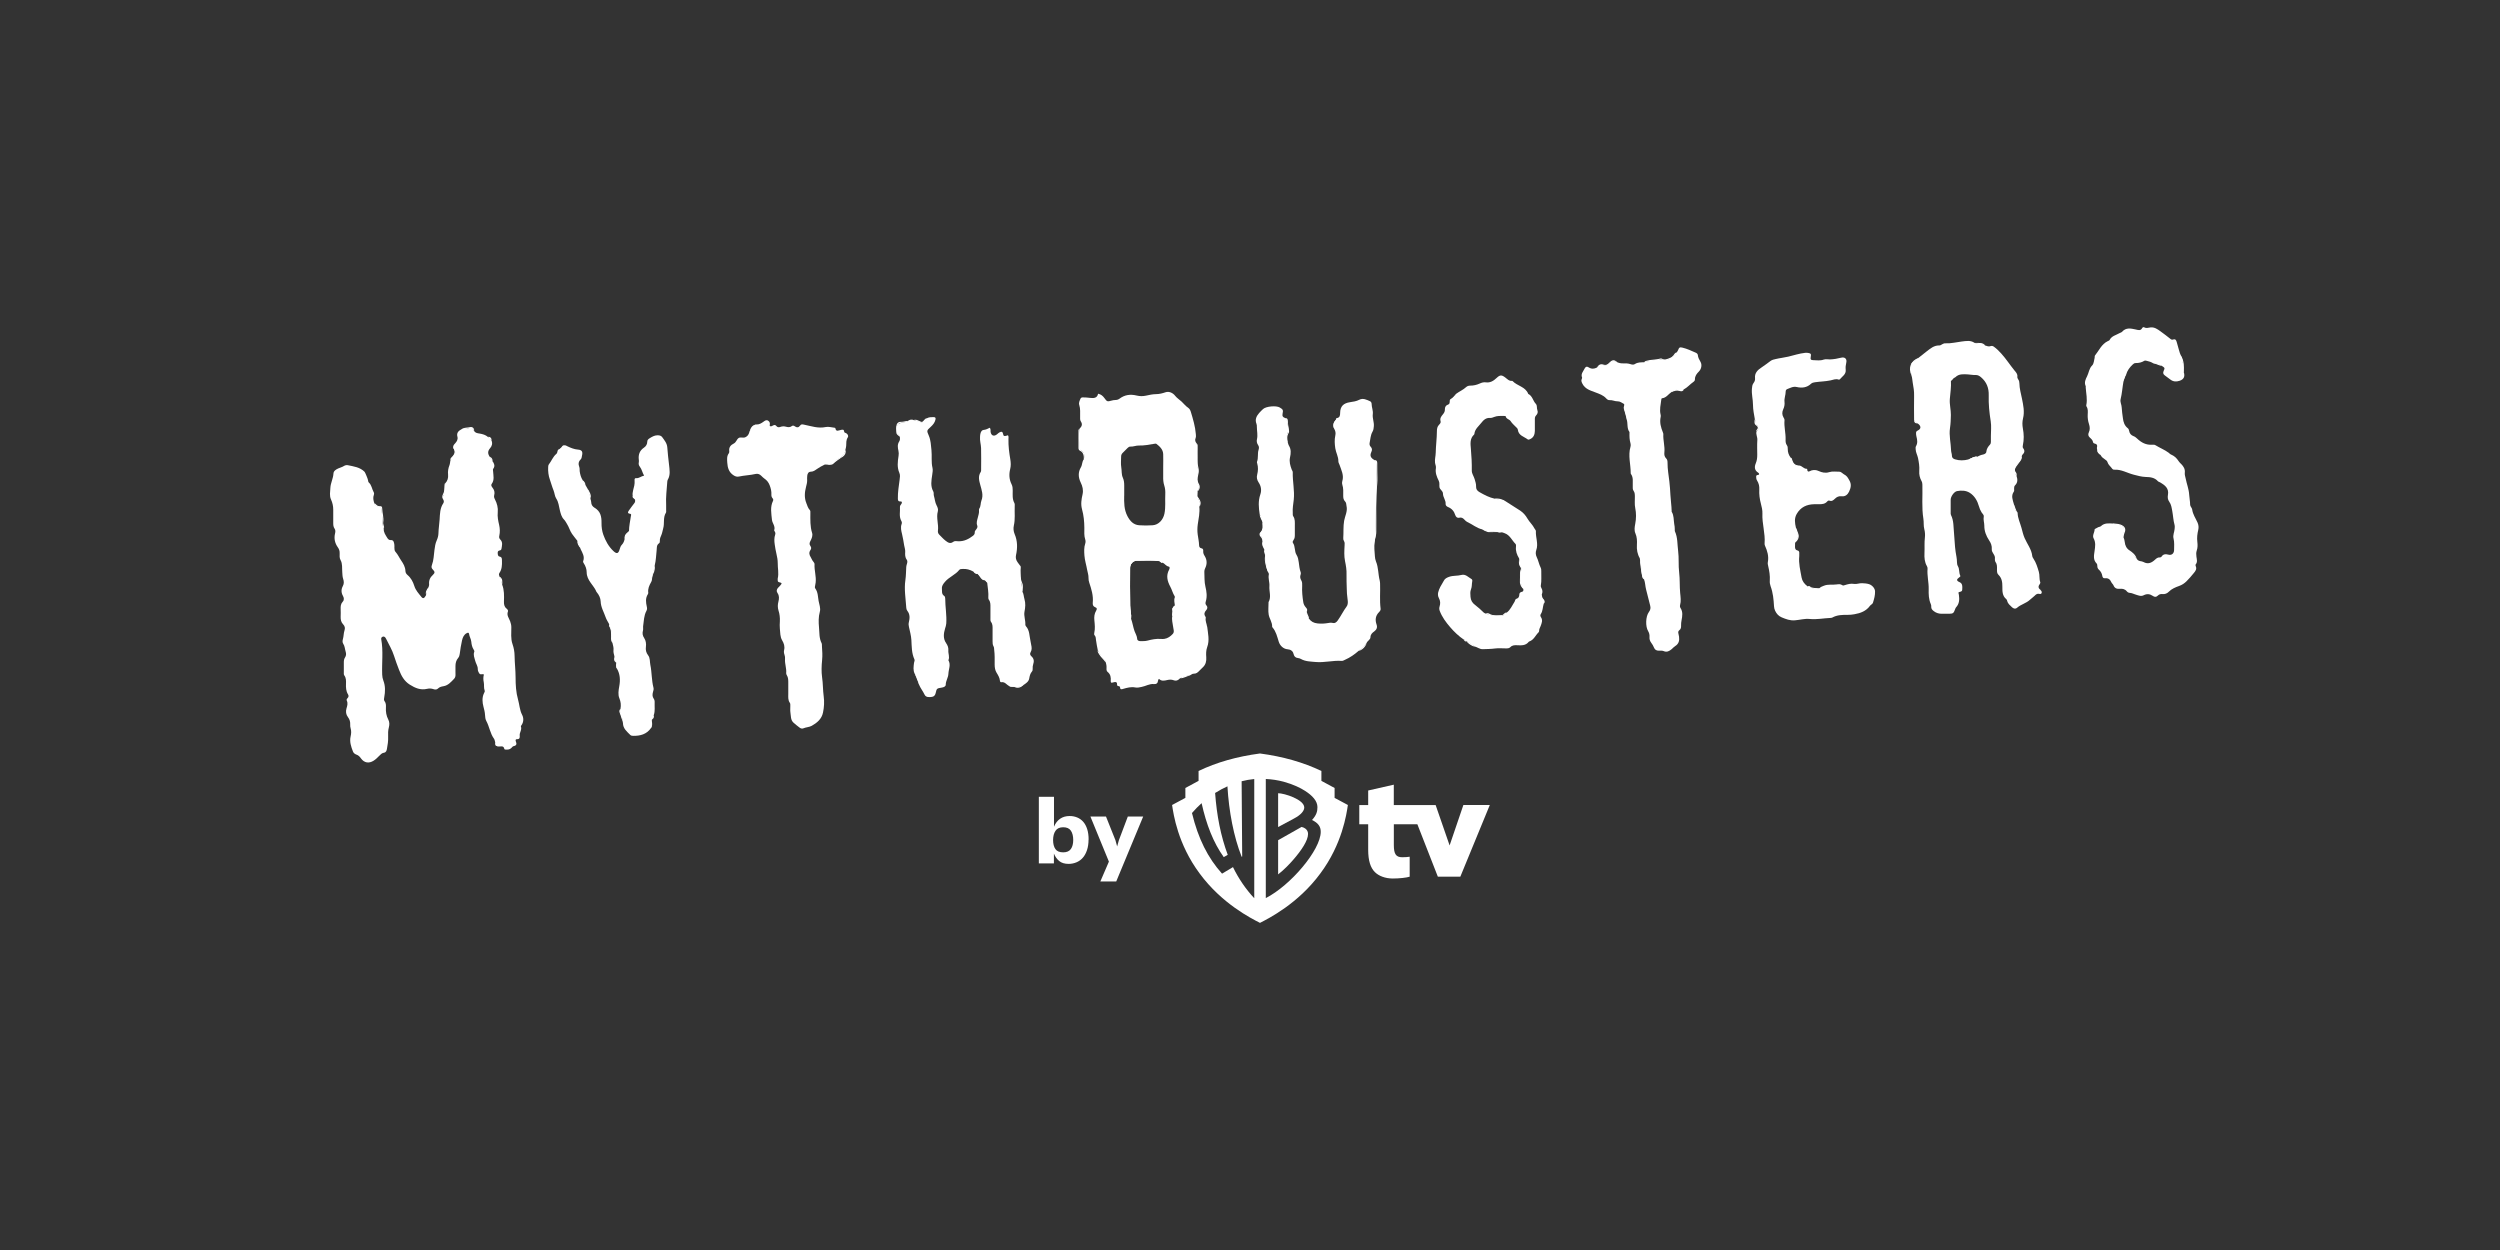 <?xml version="1.0" encoding="utf-8"?>
<svg xmlns="http://www.w3.org/2000/svg" id="_007_-_White_-_Example_-_Delete_before_saving" viewBox="0 0 576 288">
  <rect x="0" y="0" width="576" height="288" fill="#333333" stroke="none"/>
  <defs>
    <style>
      .cls-1 {
        fill: #fff;
      }
    </style>
  </defs>
  <g>
    <path class="cls-1" d="M250.8,193.45c0,.9-.12,1.7-.35,2.4-.23.7-.55,1.29-.95,1.75-.4.47-.89.83-1.46,1.07-.57.24-1.18.37-1.83.37-.91,0-1.64-.22-2.17-.66-.53-.44-.94-1.01-1.22-1.72v2.26h-3.47v-15.34h3.49v6.9c.33-.81.8-1.42,1.41-1.84.6-.42,1.34-.63,2.2-.63.62,0,1.19.11,1.73.33.53.22,1,.55,1.39.99.39.44.7,1.01.92,1.7.22.69.33,1.49.33,2.42ZM244.96,196.38c.82,0,1.41-.26,1.77-.77.36-.51.54-1.21.54-2.08s-.18-1.61-.54-2.14c-.36-.53-.95-.79-1.77-.79s-1.4.27-1.76.8c-.37.53-.56,1.24-.57,2.13,0,.89.18,1.58.53,2.09.35.51.95.76,1.8.76Z"/>
    <path class="cls-1" d="M263.39,188.13l-6.21,14.96h-3.66l1.97-4.57-4.26-10.39h3.59l2.18,5.46.39,1.43.4-1.43,2.06-5.46h3.55Z"/>
  </g>
  <path class="cls-1" d="M337.16,185.48l-3.17,9.31-3.22-9.31h-9.64v-4.69l-5.9,1.34v3.35h-2.05v4.43h2.05v5.86c0,2.52.53,4.16,1.54,5.16.87.87,2.35,1.48,4.13,1.48,1.54,0,3.18-.19,3.89-.42v-4.6c-.34.07-1.11.12-1.74.12-1.44,0-1.91-.8-1.91-2.78v-4.82h5.42l4.72,12.08h5.18l6.79-16.51h-6.07Z"/>
  <g>
    <path class="cls-1" d="M299.89,190.52c-.19.13-5.41,3.06-5.41,3.06v7.88c1.44-1.11,2.77-2.54,3.58-3.48,1.83-2.11,3.31-4.35,3.31-5.8,0-.12.08-1.27-1.48-1.66Z"/>
    <path class="cls-1" d="M307.49,183.83v-2.28l-3.04-1.64v-2.28c-4.2-2-8.83-3.32-14.15-4.03-5.32.71-9.95,2.02-14.15,4.03v2.28l-3.04,1.64v2.28l-3.06,1.64c.31,2.11,1.3,9,6.34,15.77,5.13,6.97,11.87,10.35,13.91,11.39,2.03-1.04,8.78-4.42,13.91-11.39,5.04-6.77,6.03-13.66,6.34-15.77l-3.06-1.64ZM288.96,206.93c-1.91-2.03-3.64-4.57-4.88-7.15l-2.52,1.51c-3.27-3.63-5.51-8.09-6.93-13.97.73-.85,1.47-1.6,2.22-2.27,1.09,4.9,2.67,9.03,5.1,12.43l.92-.53c-1.62-4.38-2.52-8.99-2.91-14.25.98-.62,1.94-1.12,2.84-1.53.34,5.81,1.44,11.6,3.28,16.24l.12-.07-.13-17.34c.98-.25,1.94-.42,2.91-.51v27.45ZM291.64,206.93v-27.45c1.42.06,2.8.28,4.12.63,2.3.64,3.87,1.43,4.9,2.09,1.7,1.08,2.88,2.35,2.88,3.76,0,1-.22,1.83-1.25,2.97,1.36.65,2.03,1.48,2.01,2.75-.03,4.14-6.89,12.28-12.67,15.25Z"/>
    <path class="cls-1" d="M300.5,186.05c0-1.84-4.6-3.29-6.02-3.29v7.79l3.62-1.94c1.82-.95,2.4-1.9,2.4-2.56Z"/>
  </g>
  <g>
    <path class="cls-1" d="M113.49,106.26c.37.55.63,1.11.15,1.75-.12.16-.04.39-.03.59.05.98.35,1.99-.33,2.9-.2.26-.03.58.17.83.43.53.6,1.11.41,1.78-.1.35.02.65.18.96.48.93.75,1.92.64,2.99-.1.98.1,1.93.32,2.88.19.83.22,1.66.04,2.48-.08.37-.05.61.23.89.64.64.38,1.42.26,2.17-.03.17-.18.3-.35.33-.35.05-.53.22-.51.6.02.35.03.74.42.82.62.13.54.55.56.99.03.98,0,1.95-.59,2.8-.2.29-.06.58.04.86.47.52.47,1.19.6,1.82.49,1.25.45,2.57.41,3.87-.02.63.05,1.2.58,1.63.21.17.44.44.34.69-.35.88.25,1.54.51,2.26.16.45.27.88.27,1.36.01,1.3-.17,2.63.27,3.89.31.89.47,1.77.48,2.72.02,1.66.23,3.31.23,4.98,0,1.7.1,3.44.56,5.06.34,1.17.36,2.42.95,3.55.37.71.38,1.63-.16,2.39-.06.08-.16.2-.13.26.3.76-.35,1.4-.27,2.13.05.5-.03.84-.66.82-.32-.01-.33.26-.23.52.23.55.2.95-.52,1.08-.2.04-.37.28-.53.44-.38.37-.84.38-1.32.35-.09,0-.26-.05-.27-.1-.17-1-.97-.49-1.5-.63-.52-.13-.5-.61-.63-.99-.08-.25-.1-.55-.25-.76-.91-1.24-1.07-2.8-1.79-4.12-.21-.39-.27-.9-.29-1.37-.03-.67-.2-1.29-.37-1.94-.25-.97-.35-2.05.12-3.05.1-.21.26-.42.16-.66-.24-.62-.07-1.28-.2-1.89-.13-.6-.14-1.18.03-1.78-.34-.23-.78.15-1.04-.23-.22-.31-.38-.68-.37-1.03.02-.71-.44-1.25-.59-1.9-.17-.71-.51-1.35-.21-2.1.05-.12-.05-.33-.14-.47-.36-.55-.5-1.2-.55-1.81-.06-.66-.44-1.19-.52-1.83-.05-.36-.32-.28-.54-.16-.66.34-.91.99-1.07,1.63-.25,1.04-.39,2.1-.54,3.16-.05.34-.13.65-.36.92-.46.54-.62,1.18-.62,1.87,0,.4.02.81,0,1.21-.03.59.16,1.22-.32,1.73-.7.73-1.37,1.52-2.43,1.7-.48.08-.91.18-1.27.53-.29.28-.66.29-1.04.15-.49-.17-1-.19-1.49-.07-1.49.35-2.73-.19-3.96-.96-1.31-.82-1.97-2.06-2.49-3.42-.41-1.07-.81-2.13-1.15-3.22-.43-1.39-1.2-2.62-1.82-3.91-.04-.09-.09-.18-.15-.26-.15-.19-.34-.34-.6-.26-.3.09-.44.32-.38.62.5,2.7.11,5.43.22,8.14.02.48.1.93.27,1.37.49,1.27.44,2.56.2,3.86-.06.31-.13.6.07.87.33.44.35.93.32,1.44-.06.99.08,1.93.55,2.82.3.56.28,1.2.13,1.77-.2.73-.2,1.46-.17,2.2.04.95-.11,1.87-.28,2.79-.08.41-.2.8-.7.87-.47.07-.76.4-1.07.71-.4.41-.8.81-1.29,1.12-1.08.69-2.15.52-2.9-.5-.28-.39-.57-.73-1.05-.89-.36-.12-.68-.37-.81-.71-.44-1.13-.83-2.28-.54-3.51.15-.64.18-1.25-.01-1.88-.08-.25-.1-.53-.09-.79.03-.66-.1-1.21-.53-1.77-.43-.56-.55-1.26-.32-2.01.17-.56.36-1.16.07-1.76-.13-.26.04-.45.2-.62.23-.26.26-.53.08-.83-.47-.75-.5-1.58-.47-2.43.02-.67.05-1.34-.38-1.93-.17-.23-.12-.52-.12-.78,0-.74,0-1.48,0-2.22,0-.41.04-.8.28-1.15.28-.42.29-.88.14-1.35-.19-.6-.18-1.25-.56-1.81-.21-.31-.17-.74-.07-1.08.19-.65.15-1.33.36-1.97.18-.52.11-.99-.29-1.4-.48-.49-.61-1.09-.59-1.76.03-.6.02-1.21,0-1.81-.02-.62.02-1.18.49-1.68.35-.38.29-.87.04-1.32-.43-.76-.43-1.54-.01-2.3.3-.56.23-1.1.05-1.65-.17-.51-.16-1.03-.2-1.55-.08-.91.09-1.89-.39-2.75-.28-.49-.22-1.04-.21-1.58.02-.52-.12-.95-.44-1.39-.66-.93-.9-2-.63-3.13.1-.42.14-.8-.11-1.16-.29-.42-.3-.87-.3-1.35,0-1.01,0-2.02,0-3.02,0-.82-.17-1.58-.51-2.33-.4-.86-.19-1.78-.15-2.68.05-1.13.65-2.15.71-3.3.03-.61.6-.96,1.13-1.19.42-.19.88-.29,1.28-.55.23-.15.6-.25.87-.19,1.38.29,2.83.45,3.9,1.54.11.11.73,1.57.78,1.9.03.2.05.43.19.56.67.59.7,1.5,1.12,2.22.11.19.12.38.05.58-.26.67-.13,1.32.1,1.97.23.48.54.84,1.13.81.39-.02.55.2.54.56,0,.96.34,1.9.21,2.88-.08.58.15,1.1.29,1.64-.06.83.43,1.46.82,2.11.15.25.4.51.73.49.75-.06.78.49.88.97.05.26.02.54.02.8,0,.34.03.7.26.95.55.6.86,1.35,1.32,2.01.47.68.93,1.47.96,2.36.01.42.19.7.48.95.8.67,1.27,1.57,1.57,2.53.31,1.01,1,1.73,1.62,2.51.39.48.67.37,1.07-.36.07-.65.3-1.25.58-1.83.05-.23.16-.46.14-.68-.09-.91.21-1.6.89-2.21.48-.43.45-.73-.02-1.19-.36-.35-.38-.67-.22-1.08.42-1.11.42-2.28.58-3.43.11-.75.19-1.51.52-2.22.23-.51.39-1.09.4-1.64.02-1.07.21-2.13.27-3.19.08-1.31.08-2.6.85-3.74.16-.24.15-.51.03-.77-.18-.27-.19-.63-.08-.85.47-.95.28-1.98.49-2.96.54-.57.74-1.24.66-2.02-.08-.74.04-1.46.32-2.16.13-.33.14-.72.21-1.08.17-.2.21-.47.39-.68.9-1.05.9-1.18.24-2.35-.02-.41.23-.68.49-.95.38-.41.66-.93.51-1.47-.27-.98.29-1.41,1-1.8.59-.24,1.23-.03,1.84-.27.47-.18.73.33.99.67.27.53.82.56,1.3.64.7.12,1.36.31,1.9.78.37.18.64.45.82.82.28.65.11,1.28-.31,1.75-.63.71-.57,1.34-.07,2.04.21.33.48.64.59,1.02Z"/>
    <path class="cls-1" d="M278.11,144.37c-.08-.67-.46-1.31-.3-2.03.02-.08-.04-.2-.09-.28-.36-.54-.25-.99.17-1.45.34-.36.4-.77.04-1.17-.23-.25-.22-.53-.12-.85.35-1.13.19-2.31-.07-3.38-.29-1.18-.2-2.33-.26-3.49-.01-.27.06-.52.18-.77.48-.97.47-1.93-.11-2.86-.2-.32-.35-.64-.33-1.04.02-.34.03-.66-.46-.74-.33-.05-.49-.35-.49-.68-.02-.84-.21-1.66-.32-2.48-.1-.79-.09-1.5.01-2.29.19-1.37.53-2.75.35-4.17.51-.93-.26-1.59-.49-2.37,0,0,0-.02,0-.03.04-.4-.11-.82.1-1.21h0c.04-.09.09-.16.15-.24.02-.03.04-.06.06-.08.06-.09.1-.19.1-.31,0-.23.07-.5-.05-.69-.53-.84-.42-1.7-.19-2.59.1-.39.12-.82.02-1.19-.3-1.09-.12-2.19-.18-3.29-.05-.83.12-1.67-.09-2.49-.33-.38-.49-.76-.27-1.28.11-.26.08-.6.05-.9-.14-1.77-.65-3.46-1.16-5.15-.11-.36-.29-.7-.6-.91-.59-.39-1.02-.97-1.53-1.44-.48-.45-1.07-.8-1.47-1.32-.53-.69-1.43-1.1-2.23-.82-.71.25-1.43.42-2.16.43-.81.01-1.57.18-2.35.35-.68.15-1.41.15-2.1-.02-1.45-.36-2.78-.2-3.99.72-.28.21-.6.3-.94.3-.31,0-.6.06-.89.14-.98.27-1.04.26-1.66-.6-.35-.48-.76-.84-1.44-.99-.21,1.08-1.06,1.05-1.88.96-.53-.06-1.06-.12-1.6-.11-.25,0-.47.04-.58.3-.19.46-.45.94-.28,1.45.29.89.18,1.8.2,2.7,0,.37-.05.77.16,1.08.45.68.22,1.19-.3,1.68-.26,1.44-.05,2.9-.11,4.34-.01.3.18.51.41.64.84.49.92,1.21.7,2.05-.45.54-.33,1.27-.68,1.86-.68,1.15-.62,2.33-.04,3.53.41.84.64,1.73.42,2.7-.26,1.14-.45,2.27-.12,3.47.38,1.38.52,2.82.53,4.26,0,.9-.09,1.81.21,2.7.09.27.09.62,0,.89-.31.92-.26,1.87-.19,2.8.08,1.11.44,2.19.63,3.3.11.6.33,1.2.31,1.84-.01.38.05.74.17,1.09.5,1.5.97,3,.81,4.62-.05.47.07.87.57,1.05.43.16.43.43.21.79-.42.68-.49,1.49-.41,2.22.1.98.2,1.93-.02,2.89-.05.21-.06.41.08.57.3.33.27.73.32,1.13.09.76.26,1.51.4,2.26.24.51.51,1.01.84,1.46.33.45.87.75,1.01,1.35.13.45.2.91.17,1.39-.02.31,0,.65.25.84.69.55.79,1.28.72,2.08-.01.16,0,.33.19.42.09-.02.19-.04.29-.06.26-.05.52-.19.78-.06.28.13.16.41.2.62.04.21.18.26.35.28.18.02.33.09.34.3.04.55.37.43.71.33.91-.26,1.83-.52,2.77-.33.55.11,1-.03,1.52-.13.94-.18,1.79-.76,2.79-.65.55.06.9-.19.96-.77.01-.13.03-.27.23-.42.54.56,1.2.43,1.91.26.44-.11.98-.13,1.39.03.71.27,1.15,0,1.58-.47.72-.28,1.44-.57,2.22-.62.31-.13.55-.42.91-.4.57.02.93-.31,1.28-.68.25-.27.51-.53.79-.78.68-.62.86-1.45.8-2.29-.06-.81-.06-1.64.21-2.36.6-1.61.17-3.19,0-4.77ZM259.02,114.2c.02-.77,0-1.55,0-2.32,0-.64-.05-1.23-.33-1.85-.33-.72-.21-1.57-.35-2.36-.14-.81-.03-1.67-.03-2.51,0-.32.13-.59.35-.81.38-.38.76-.76,1.14-1.14.17-.17.38-.32.62-.31.68.04,1.33-.27,1.99-.25,1.19.03,2.33-.19,3.48-.39.2-.04.42-.09.58.03.78.61,1.49,1.28,1.53,2.35.04,1.01,0,2.02,0,3.02,0,.71.02,1.41,0,2.12-.02.71.03,1.41.25,2.09.21.65.26,1.31.23,1.99-.08,1.5.12,3-.2,4.51-.29,1.38-1.33,2.56-2.71,2.65-1.04.07-2.09.08-3.12,0-1.33-.11-2.11-.99-2.7-2.12-.78-1.5-.77-3.09-.74-4.7ZM270.15,140.5c.12.51-.1.97-.05,1.45-.19.84.1,1.65.19,2.47.06.57.35,1.16-.08,1.63-.52.57-1.15,1.03-1.95,1.15-.26.04-.54.03-.81.01-1.05-.08-2.07.12-3.08.39-.54.14-1.06.11-1.6.12-.37,0-.74-.14-.76-.51-.03-.67-.4-1.2-.61-1.79-.34-.95-.46-1.95-.81-2.89.12-1.01-.19-1.99-.2-2.99-.06-2.92-.02-5.84-.02-8.76,0-.81.66-1.59,1.47-1.59,1.78,0,3.55-.14,5.33.08.19.2.39.39.7.36.5.25.79.8,1.41.92.3.06.22.45.09.69-.76,1.38-.42,2.67.28,3.96.38.7.55,1.49.99,2.17.05.07.06.21.03.29-.25.62-.04,1.23.02,1.84-.3.26-.64.58-.54.99Z"/>
    <path class="cls-1" d="M213.58,96.36c.46-.26.96-.26,1.47-.26.44,0,.59.12.48.6-.17.7-.59,1.19-1.09,1.65-.94.85-.95.86-.44,2.03.46,1.07.49,2.22.61,3.34.14,1.36-.09,2.74.24,4.1.12.5,0,1.06-.07,1.6-.19,1.28-.44,2.58.25,3.82.17.31.04.67.14.99.22.73.25,1.52.62,2.21.22.41.42.9.29,1.36-.42,1.5.22,2.98.02,4.48-.05.35.07.68.32.92.48.47.92.98,1.45,1.39.56.43,1.08.78,1.78.23.33-.25.79-.12,1.18-.11,1.31.03,2.38-.52,3.38-1.29.2-.16.32-.34.36-.58,0-.03.02-.07.01-.1-.1-.66.88-.92.56-1.72-.23-.56,0-1.18.15-1.78.14-.55.33-1.09.27-1.68-.01-.13,0-.29.07-.39.38-.55.26-1.25.48-1.81.52-1.29.06-2.45-.25-3.62-.28-1.03-.55-2,.09-2.99.13-.21.1-.46.1-.69,0-1.61.04-3.22-.01-4.83-.03-.86-.32-1.71-.24-2.59.03-.3.02-.6.13-.89.12-.33.31-.66.66-.69.54-.05,1.01-.27,1.46-.51.26.35.14.66.18.95.15.9.79,1.13,1.5.55.18-.15.35-.33.55-.43.5-.27.75-.16.85.44.06.39.25.43.55.38.19-.03.38-.11.56-.16.19.3.12.61.11.9-.04,1.58.17,3.13.43,4.68.12.72.15,1.48-.03,2.2-.31,1.22-.24,2.4.32,3.52.24.47.26.96.26,1.46,0,.97-.12,1.94.38,2.85.12.21.09.53.08.79-.06,1.47.14,2.94-.2,4.41-.15.64-.08,1.34.19,1.98.67,1.57.67,3.19.31,4.83-.13.59,0,1.13.35,1.62.18.24.35.49.53.73.15.17.13.38.1.57-.23,1.87.42,3.65.49,5.49.32.53.3,1.15.47,1.7.3,1.02.21,1.92.01,2.94-.18.94.26,1.97.2,2.98,0,.12.06.27.15.37.85.94.76,2.18,1.02,3.3.07.32.1.66.18.98.13.56.19,1.13-.12,1.66-.24.39-.13.7.18.98.58.51.64,1.14.4,1.83-.11.32-.14.65-.12.99.01.24,0,.49-.16.67-.41.47-.53,1.02-.64,1.63-.12.71-.77,1.13-1.37,1.52-1.03.76-2.14.33-3.23.23-.6-.31-.99-1.05-1.83-.91-.18.03-.29-.13-.31-.32-.06-.72-.43-1.3-.8-1.91-.32-.53-.42-1.19-.42-1.84,0-1.14.04-2.28-.11-3.41-.03-.26,0-.52-.15-.78-.21-.36-.22-.76-.22-1.17,0-.91,0-1.81,0-2.72,0-.6.05-1.2-.35-1.73-.19-.25-.14-.58-.14-.88,0-.84,0-1.68,0-2.51,0-.61.03-1.21-.37-1.73-.09-.12-.13-.32-.12-.48.08-1.14-.13-2.26-.25-3.39-.09-.3-.31-.48-.58-.62h0c-.82-.15-.94-1.09-1.61-1.42h0c-.4-.1-.7-.38-1.03-.59-.77-.43-1.58-.66-2.48-.59-.28.02-.56,0-.74.21-.91,1.15-2.36,1.64-3.3,2.76-.4.48-.76.91-.7,1.59.05.59-.12,1.22.51,1.64.2.13.25.39.25.64,0,1.91.37,3.8.24,5.72-.03.41-.15.77-.27,1.15-.34,1.13-.5,2.31.23,3.37.36.52.57,1.04.52,1.68-.06.76.36,1.51.01,2.27.62,1.04.04,2.07,0,3.12-.03.89-.61,1.61-.61,2.51,0,.42-.47.6-.9.67-1.17.19-1.18.19-1.42,1.26-.11.47-.36.81-.85.88-.64.09-1.4.15-1.71-.52-.38-.81-.96-1.5-1.29-2.33-.21-.86-.43-1.72-.97-2.45-.43-.83-.27-1.69-.17-2.55.03-.26.22-.52.1-.78-.67-1.44-.62-2.97-.71-4.5-.06-.99-.34-1.97-.55-2.95-.08-.37-.13-.7-.04-1.08.23-.93.31-1.85-.35-2.68-.14-.17-.22-.43-.23-.66-.14-2.13-.52-4.29-.21-6.4.15-1.03.14-2.03.2-3.04.02-.26.1-.52.18-.78.09-.3.12-.63-.06-.88-.42-.56-.4-1.2-.36-1.83.03-.52-.16-.99-.24-1.48-.14-.86-.28-1.71-.48-2.56-.19-.79-.4-1.56-.1-2.37.09-.24.05-.48-.07-.68-.59-1.04-.24-2.17-.32-3.26-.02-.29.22-.48.35-.71.15-.28.17-.56-.25-.54-.55.03-.57-.29-.58-.7-.03-1.44.22-2.86.4-4.28.07-.54.17-1.08-.05-1.58-.57-1.3-.39-2.62-.19-3.94.06-.41.06-.78-.03-1.18-.17-.72-.27-1.45.18-2.14.22-.33.19-.7.15-1.07-.17-.42-.65-.63-.71-1.16-.16-1.62.06-1.94,1.68-2.17.3-.04.57-.17.83-.3.44-.32.9-.46,1.42-.21.62.03,1.15.4,1.74.51.66,0,.82-.68,1.29-.93Z"/>
    <path class="cls-1" d="M470.19,135.96c-.52-.37-.69-.79-.25-1.35.09-.12.18-.34.14-.47-.29-.77-.1-1.61-.33-2.38-.31-1.05-.62-2.12-1.24-3.04-.13-.2-.26-.4-.28-.64-.17-1.54-1.17-2.75-1.76-4.11-.34-.78-.5-1.56-.72-2.35-.31-1.14-.86-2.22-.89-3.43,0-.15-.16-.29-.24-.43-.53-.41-.45-1.06-.62-1.61-.26-.96-.71-1.9-.01-2.88.12-.16.06-.46.06-.69,0-.28.02-.56.21-.75.65-.63.62-1.36.36-2.14-.77-1.24-.37-2.28.56-3.24.38-.39.53-.9.66-1.41.04-.09.06-.2.13-.27.49-.45.61-.93.17-1.5-.15-.19-.12-.44-.07-.68.28-1.29.25-2.58,0-3.89-.14-.75-.15-1.54.04-2.3.39-1.55.05-3.08-.25-4.57-.24-1.17-.57-2.32-.59-3.53,0-.31-.07-.6-.25-.85-.13-.2-.25-.42-.22-.66.08-.65-.33-1.03-.7-1.48-1.03-1.27-1.91-2.65-3.02-3.87-.52-.58-1.05-1.1-1.67-1.55-.23-.17-.5-.25-.76-.15-.46.18-.85-.02-1.27-.14-.71-.61-1.64-.35-2.44-.6-.91-.65-1.96-.43-2.92-.32-1.26.15-2.49.49-3.78.42-.28-.02-.52.08-.76.22-.2.12-.4.27-.64.27-1.25-.04-2.11.74-3.01,1.43-.61.47-1.21.95-1.81,1.43-.4.25-.72.6-1.12.86-.3.19-.62.45-.6.88.04.76-.11,1.54.09,2.29.2.54.2,1.11.3,1.67.19,1.01.35,2.03.32,3.08-.05,1.84,0,3.68,0,5.53.19.35.44.64.82.8.82.56.86,1.24.03,1.63-.31.15-.4.29-.4.59,0,.27.02.53.09.8.2.76.32,1.51-.11,2.24-.13.21-.07.45-.07.69.02.72.4,1.34.54,2.01.2.97.37,1.97.29,2.99-.06.81.12,1.6.52,2.32.15.27.2.56.2.87.08,2.61-.19,5.23.23,7.83.13.78,0,1.59.21,2.39.16.6.21,1.27.14,1.89-.15,1.21-.04,2.41-.1,3.62-.05,1.05.02,2.08.57,3.02.1.17.16.39.14.58-.14,1.58.3,3.13.26,4.71-.03,1.18,0,2.35.49,3.45.08.18.12.39.1.59-.03.46.21.72.55,1,.53.42,1.11.61,1.76.63.6.02,1.21.01,1.82,0,.9-.02,1.03-.12,1.36-1.02.06-.15.11-.33.21-.44.8-.84.82-1.86.67-2.91-.03-.2-.13-.38-.06-.59.85-.22.83-.22.85-1.08.01-.58-.08-1.01-.71-1.28-.65-.28-.64-.62-.04-1.03.18-.12.38-.23.27-.45-.33-.68-.14-1.47-.52-2.13-.17-.29-.23-.62-.23-.96,0-.81-.19-1.59-.31-2.38-.22-1.42-.22-2.86-.37-4.29-.15-1.42-.03-2.87-.71-4.21-.08-.17-.06-.39-.06-.59,0-.97-.01-1.95,0-2.92,0-.72.78-1.85,1.46-1.98,1.01-.19,2.06-.16,2.93.39,1.11.7,1.76,1.84,2.11,3.08.15.53.34.99.63,1.45.19.3.57.58.49.96-.14.72.13,1.39.13,2.07-.01,1.27.43,2.38,1.1,3.39.44.65.68,1.28.62,2.06-.06.81.86,1.3.72,2.15-.02.1-.02.2,0,.3.03.16.04.36.13.48.41.53.36,1.14.35,1.74,0,.44-.02.88.34,1.22.79.76.91,1.71.9,2.76,0,1.01-.03,2.09.9,2.84.12.09.18.28.22.44.16.63.66,1,1.09,1.42.35.35.81.45,1.19.12.88-.78,2.1-1.02,2.96-1.84.34-.32.74-.58,1.07-.91.28-.28.57-.56,1.05-.45.21.05.5.1.58-.23.06-.26-.06-.47-.26-.61ZM458.71,101.68c0,.28-.03.55-.22.76-.44.47-.78.96-.84,1.65-.03.38-.44.58-.82.65-.47.08-.88.3-1.3.5-.77-.11-1.34.45-2.03.62-1.02.26-2.05.29-3.07-.03-.42-.13-.72-.38-.71-.85,0-.41-.18-.79-.19-1.18-.05-1.74-.51-3.46-.25-5.19.15-1,.18-1.99.2-2.99.02-1.24-.34-2.45-.24-3.69.11-1.4.35-2.79.25-4.19.2-.2.4-.41.6-.61.15-.08.33-.12.44-.23.81-.81,1.87-.68,2.84-.64.59.03,1.19.17,1.79.14.51-.02.88.19,1.26.51,1.3,1.1,1.83,2.5,1.78,4.16-.06,2.01.14,4,.46,5.99.18,1.11.04,2.28.04,3.42,0,.4,0,.81,0,1.21Z"/>
    <path class="cls-1" d="M296.73,102.01c.07.22.11.47.23.66.55.87.47,1.78.26,2.71-.22.98.05,1.91.39,2.81.08.21.25.39.24.64-.06,2.11.46,4.2.23,6.31-.11,1-.3,1.98-.23,2.99.02.27-.04.59.09.78.49.7.38,1.47.39,2.23,0,.67,0,1.34,0,2.01,0,.44,0,.87-.29,1.25-.14.19-.29.47-.16.66.61.85.3,1.96.87,2.84.3.46.4,1.07.48,1.63.11.8.17,1.59.46,2.35.05.14.03.34-.02.49-.18.48-.12.91.14,1.34.23.39.23.83.21,1.27-.07,1.28.06,2.54.26,3.79.07.41.24.76.5,1.08.21.26.49.48.37.87-.34.71.17,1.23.42,1.8.49.69,1.09,1.02,2,1.12.86.1,1.65.04,2.47-.1.3-.05.6-.11.9-.03.58.16.95-.09,1.27-.55.74-1.03,1.29-2.19,2.05-3.22.35-.48.31-1.11.22-1.66-.13-.86-.18-1.71-.19-2.58-.01-1.03-.09-2.08-.05-3.11.04-1.05-.13-2.08-.34-3.08-.25-1.21-.17-2.4-.11-3.6.02-.38.07-.73-.14-1.06-.13-.2-.18-.43-.16-.67.09-1.33-.03-2.65.2-4,.2-1.11.83-2.18.55-3.39-.08-.36-.03-.75-.31-1.03-.4-.39-.46-.86-.45-1.39,0-.84.07-1.67-.21-2.49-.08-.24-.09-.55-.01-.8.43-1.36-.21-2.54-.62-3.75-.1-.29-.29-.57-.28-.85.02-1.06-.56-1.98-.71-3-.14-.97-.21-1.96,0-2.9.15-.63.03-1.1-.26-1.61-.36-.78-.16-1.44.39-2.05.02-.16.01-.35.23-.39.71-.12.75-.63.76-1.21.02-1.5.75-2.23,2.3-2.46.72-.1,1.44-.21,2.12-.56.87-.44,1.69,0,2.48.35.21.09.35.36.35.59,0,.81.38,1.56.27,2.38-.12.94.33,1.84.24,2.79-.04.44-.07.85-.3,1.24-.47.8-.48,1.73-.67,2.6-.06.3,0,.63.22.85.37.39.41.74.17,1.25-.4.86-.14,1.37.75,1.86.47.23.51.64.51,1.1.02,5.18-.32,10.36-.24,15.54.02,1.18-.48,2.34-.38,3.55.02.26-.06.54.1.78.1.79.02,1.62.33,2.37.59,1.41.49,2.94.86,4.38.07.26.08.53.09.79.07,1.91-.13,3.82.12,5.72.05.34-.15.57-.36.79-.83.83-.94,1.81-.57,2.86.24.68,0,1.19-.53,1.58-.48.35-.86.68-.88,1.35-.02.57-.68.81-.88,1.31-.53.68-1.13,1.3-1.83,1.81-.96.84-1.99,1.57-3.17,2.08-.25.11-.47.27-.75.25-2.01-.15-4,.44-6.01.25-1.15-.11-2.34-.1-3.39-.7-.17-.1-.37-.17-.57-.19-.64-.07-.98-.35-1.14-1.03-.14-.61-.66-.96-1.35-1.01-.95-.07-1.75-.81-2.04-1.75-.36-1.14-.61-2.34-1.43-3.28-.04-.05-.09-.12-.09-.18.04-1.01-.62-1.82-.79-2.74-.16-.91-.04-1.87-.04-2.81,0-.03,0-.07,0-.1.69-1.2.1-2.47.2-3.71.07-.88-.33-1.76-.13-2.68.05-.21-.18-.49-.29-.73-.59-1.64-.36-3.4-.78-5.06-.31-.56-.63-1.11-.4-1.79.61-.84-1.09-1.37-.31-2.22.63-.69.4-1.46.29-2.23h0c-.12-.64-.29-1.25-.62-1.81-.23-1.53-.38-3.06.14-4.56.35-1,.17-1.96-.38-2.78-.4-.6-.5-1.17-.34-1.8.22-.87.26-1.72.01-2.58-.04-.13-.1-.28-.05-.39.36-.9.07-1.88.37-2.78.12-.37.12-.74-.11-1.06-.29-.42-.38-.89-.27-1.34.23-.97-.02-1.92-.02-2.87,0-.23,0-.48-.09-.69-.39-.98-.02-1.77.61-2.49.29-.33.6-.64.92-.93.71-.63,3.02-.83,3.83-.35.74.44.84.59.65,1.45-.12.56.11.82.59.97.14.1.35.19.37.33.1,1.08.65,2.19.2,3.23-.33.78-.21,1.4.05,2.09Z"/>
    <path class="cls-1" d="M145.78,114.32c-.08-.47-.02-.93.1-1.39.2-.71.39-1.42.33-2.17-.02-.26-.05-.63.34-.59.7.07,1.16-.46,1.85-.58-.41-.7-.51-1.45-.97-2.04-.24-.3-.34-.64-.25-1.04.04-.19.03-.4,0-.6-.14-1.16.19-2.1,1.2-2.78.46-.31.74-.77.75-1.36,0-.42.26-.62.6-.83.54-.33,1.05-.63,1.72-.65.45-.01.86.08,1.09.39.53.74,1.15,1.43,1.21,2.45.08,1.29.25,2.59.39,3.88.12,1.17.38,2.4-.29,3.53-.08.14-.1.32-.11.48-.12,1.77-.36,3.53-.26,5.31.02.4,0,.81,0,1.21,0,.2.04.44-.05.59-.71,1.12-.28,2.43-.63,3.62-.14.47-.2.98-.39,1.44-.2.47-.42.91-.38,1.44.02.2-.02.43-.19.55-.61.41-.48,1.03-.55,1.62-.13,1.16-.15,2.33-.44,3.46-.13,1.31-.73,2.52-.82,3.84-.43.77-.8,1.54-.67,2.46.02.12-.04.27-.11.38-.57.9-.44,1.86-.23,2.82.08.34.1.64-.07.96-.61,1.12-.6,2.38-.78,3.6-.04.3.06.62-.02.9-.19.68-.12,1.22.31,1.86.34.51.45,1.24.36,1.93-.1.73.04,1.37.51,1.98.49.64.36,1.47.51,2.21.36,1.73.27,3.53.72,5.25.09.35-.01.66-.11.98-.15.54-.18,1.06.16,1.54.21.29.24.62.22.96-.04.93.13,1.88-.19,2.8-.16.33-.14.72-.4,1.01h0c-.33.64.1,1.36-.24,1.99-1,1.45-2.48,1.84-4.13,1.81-.24,0-.49-.04-.66-.21-.77-.78-1.67-1.47-1.68-2.73,0-.23-.11-.45-.18-.68.1-.9-.81-1.66-.39-2.61.15-.84.08-1.6-.26-2.43-.35-.85-.19-1.84-.02-2.77.26-1.42.2-2.8-.55-4.08-.25-.44.09-.97-.2-1.41h0c-.41-.4-.19-.97-.38-1.44-.13-.47-.26-.95-.2-1.45.06-.54-.13-1.04-.23-1.55-.27-.76-.36-1.55-.28-2.35.08-.77-.35-1.39-.53-2.09-.26-.5-.59-.99-.77-1.52-.41-1.21-1.11-2.3-1.15-3.67-.02-.71-.37-1.47-.88-2.08-.02-.03-.06-.04-.07-.07-.61-1.58-2.26-2.62-2.27-4.55,0-.71-.26-1.45-.68-2.08-.09-.14-.19-.31-.13-.47.4-1.04-.15-1.88-.57-2.75-.06-.12-.09-.25-.14-.37-.23-.52-.45-1.05-.64-1.59-.41-.53-.83-1.04-1.22-1.59-.5-.71-.69-1.57-1.17-2.3-.22-.33-.38-.7-.67-.99-.59-.59-.77-1.4-.96-2.15-.23-.93-.28-1.86-.85-2.72-.33-.51-.36-1.26-.61-1.87-.33-.79-.54-1.63-.83-2.44-.33-.9-.46-1.94-.4-2.95.01-.19.04-.43.15-.57.61-.78.94-1.77,1.72-2.42.33-.27.19-.7.43-.98.68-.04.88-.77,1.43-1,.29-.04.51.12.75.24.76.36,1.52.67,2.37.74.92.07,1.17.47.94,1.41-.07.29-.06.62-.29.84-.54.51-.59,1.09-.34,1.74.13.32.06.66.1.99.1.73.29,1.44.69,2.07.21.33.34.71.59,1.02.19.34.39.68.58,1.02.26.72.59,1.43.61,2.22.06.26.18.52.18.78,0,.61.31,1.03.79,1.32,1.36.8,1.61,2.01,1.59,3.5-.02.89.12,1.89.42,2.72.49,1.37,1.2,2.69,2.3,3.73.77.73,1.16.64,1.45-.37.11-.39.23-.78.52-1.07.37-.38.53-.85.64-1.34,0-.79.59-1.26,1-1.82.01-1.13.26-2.24.42-3.35.04-.25.22-.56-.21-.63-.68-.1-.42-.48-.22-.77.39-.58.83-1.12,1.25-1.68.77-.79-.2-1.11-.44-1.63Z"/>
    <path class="cls-1" d="M174.25,97.8c.65.04,1.16-.28,1.65-.63.33-.24.66-.51,1.09-.24.39.25.46.63.35,1.06-.01.05.03.12.05.18.29.15.51-.03.74-.15.27-.14.52-.15.72.11.27.36.6.36.98.22.39-.14.81-.16,1.19-.05.51.14.97.22,1.42-.14.26-.2.52-.06.74.1.44.31.84.25,1.13-.17.29-.43.56-.32,1.01-.23,1.62.33,3.21.9,4.93.53.65-.14,1.38.1,2.07.17.06,0,.14.06.15.11.16.9.74.49,1.21.4.36-.07.76-.23.81.37.03.31.34.27.52.4.34.24.53.62.31.95-.4.62-.33,1.28-.36,1.94-.01.3-.11.59-.18.88-.02.89-.6,1.41-1.23,1.91-.34.15-.68.34-.91.59-.64.73-1.42.94-2.33.84-.13-.02-.26,0-.36.12-.6.3-1.19.61-1.74,1-.39.28-.82.6-1.36.61-.61.01-.8.44-.86.93-.05.36-.03.74-.02,1.11,0,.51-.14.97-.26,1.46-.32,1.23-.43,2.5.07,3.74.22.56.37,1.14.8,1.6.17.18.13.44.13.68,0,1.54-.08,3.08.4,4.59.19.59-.08,1.27-.37,1.82-.24.44-.32.79-.02,1.2.23.31.23.61.01.93-.38.54-.3,1.06.04,1.6.23.37.35.79.66,1.12.13.14.25.36.24.54-.08,1.41.42,2.79.26,4.21-.03.23-.07.46-.12.69-.05.23-.12.47.03.68.63.86.6,1.91.77,2.89.14.81.51,1.65.28,2.48-.33,1.2-.3,2.41-.19,3.6.12,1.21,0,2.48.59,3.62.11.22.07.52.09.79.08,1.06.14,2.1.03,3.17-.13,1.3-.18,2.64,0,3.92.22,1.46.17,2.93.37,4.39.17,1.22.1,2.5-.16,3.74-.3,1.48-1.39,2.37-2.58,3.04-.56.32-1.34.32-1.98.6-.28.12-.61,0-.85-.19-.48-.37-.96-.73-1.4-1.14-.68-.63-.56-1.54-.7-2.35-.08-.49,0-1.01-.02-1.51,0-.23.02-.52-.1-.68-.46-.63-.37-1.34-.37-2.04,0-.84,0-1.68,0-2.52,0-.64.02-1.28-.35-1.85-.09-.13-.15-.32-.13-.48.1-1.08-.35-2.12-.27-3.2.03-.34,0-.67-.12-.99-.13-.36-.18-.74-.09-1.09.2-.85-.04-1.55-.47-2.28-.46-.79-.41-1.74-.51-2.63-.06-.56-.03-1.14,0-1.71.04-.85-.05-1.68-.31-2.48-.22-.7-.2-1.37-.02-2.08.17-.65.22-1.33-.2-1.94-.32-.46-.22-.89.15-1.27.16-.17.34-.33.49-.51.41-.49.4-.57-.23-.72-.31-.07-.38-.22-.37-.48,0-.13-.03-.28,0-.4.29-1.19-.02-2.38,0-3.57,0-.7-.13-1.37-.29-2.06-.17-.73-.31-1.51-.41-2.26-.1-.71-.14-1.48.11-2.2.08-.24.06-.46-.07-.68-.07-.11-.18-.27-.15-.36.31-.91-.44-1.58-.52-2.38-.14-1.45-.45-2.93.23-4.34.13-.26.07-.45-.1-.64-.21-.24-.28-.53-.26-.84.04-.74-.12-1.42-.4-2.14-.25-.65-.59-1.09-1.12-1.47-.3-.21-.57-.47-.83-.73-.36-.37-.81-.52-1.29-.41-1.27.3-2.59.32-3.86.6-.48.1-.84-.05-1.22-.29-1.08-.69-1.38-1.76-1.45-2.93-.04-.72-.14-1.48.36-2.14.09-.12.12-.33.1-.48-.13-.88.32-1.42,1.04-1.77.57-.28.65-.94,1.11-1.26.46-.31,1.03.06,1.56-.19.52-.24.76-.62.9-1.12.45-.68.66-1.57,1.6-1.82Z"/>
    <path class="cls-1" d="M337.28,147.38c-1.2-.81-2.25-1.82-3.17-2.89-.96-1.12-1.88-2.34-2.41-3.78-.12-.33-.12-.65-.02-.98.21-.66.19-1.28-.16-1.93-.48-.9-.06-1.77.32-2.58.23-.48.57-.9.8-1.39.24-.51.68-.73,1.23-.93.93-.33,1.9-.18,2.83-.43.98-.26,1.6.53,2.33.94.2.11.21.35.17.55-.12.59-.04,1.21-.27,1.78-.24.58-.17,1.14-.13,1.75.06.84.42,1.41,1.02,1.86.73.55,1.39,1.16,2.04,1.79.11.11.29.15.44.23,1.17.46,2.38.58,3.62.48.6.08.83-.48,1.25-.72.83-.65,1.22-1.62,1.77-2.47.14-.21.15-.6.38-.67.58-.17.72-.54.74-1.09,0-.33.31-.49.62-.56.39-.08.29-.37.3-.63-.95-1.38-.81-2.88-.5-4.39.03-.16.09-.39,0-.49-.59-.64-.23-1.48-.49-2.19-.5-.82-.82-1.69-.71-2.67.03-.23.04-.52-.13-.68-.82-.8-1.25-2-2.46-2.43-.32-.11-.61-.29-.95-.18-.28.1-.52-.05-.78-.1-1.15-.16-2.37-.01-3.44-.61-1.3-.28-2.29-1.18-3.47-1.71-.24-.11-.44-.31-.62-.51-.34-.36-.67-.61-1.23-.47-.46.12-.78-.2-.91-.61-.27-.89-.81-1.51-1.68-1.86-.3-.12-.56-.38-.54-.68.08-.88-.61-1.55-.61-2.4,0-.63-.71-.92-.8-1.45-.09-.49.09-.98-.18-1.52-.44-.88-.83-1.83-.65-2.88.08-.44-.15-.85-.2-1.28-.09-.77.15-1.54.16-2.29.03-1.64.26-3.27.27-4.91,0-.59.07-1.12.52-1.56.21-.21.43-.49.33-.8-.2-.65.13-1.08.5-1.53.28-.34.52-.69.49-1.17-.03-.52.22-.96.7-1.11.42-.13.37-.41.42-.7.24-.79,1.25-.96,1.45-1.78.74-.56,1.63-.91,2.32-1.56.25-.24.61-.34.93-.34.78,0,1.5-.16,2.22-.49.41-.19.89-.34,1.37-.27,1.04.15,1.8-.34,2.51-1.01.77-.73,1.15-.75,2-.1.47.36.88.85,1.57.77.03,0,.07,0,.09.03,1.08,1.15,2.99,1.3,3.63,2.98.97.46,1.07,1.58,1.73,2.27.39.41.18.97.36,1.43.2.51.06.9-.3,1.27-.29.29-.28.67-.27,1.04,0,.84.02,1.68,0,2.52-.03.77-.24,1.45-1,1.84-.22.11-.47.25-.66.1-.84-.65-2.1-.86-2.26-2.22-.03-.3-.32-.51-.53-.72-.4-.4-.83-.78-1.14-1.27-.29-.45-1.03-.46-1.13-1.13,0-.04-.31-.05-.47-.06-.74-.01-1.48-.04-2.19.24-.28.11-.59.24-.87.22-.98-.09-1.58.48-2.1,1.15-.61.78-1.46,1.41-1.58,2.5,0,.06-.03.14-.07.18-1.01.92-.84,2.15-.74,3.29.14,1.67.24,3.34.21,5.01-.01.73.47,1.3.66,1.98.15.55.35,1.07.33,1.65-.03.62.21,1.02.81,1.35,1.11.63,2.21,1.22,3.46,1.49.89.14,1.79.21,2.6.65,1.1.7,2.21,1.39,3.3,2.11.7.47,1.24,1.09,1.67,1.84.46.8,1.2,1.43,1.62,2.28.1.21.33.38.32.61-.09,1.46.62,2.9.08,4.38-.18.49-.14,1.09.1,1.58.39.78.52,1.65.91,2.42.14.28.16.58.15.88-.04,1.07.1,2.15-.1,3.22-.04.24.02.46.15.67.25.43.28.89.1,1.36-.22.39-.16.76.16,1.06.35.34.43.72.25,1.16-.24.79-.2,1.67-.68,2.39-.15.23-.1.48.03.67.5.73.18,1.42-.07,2.1-.13.34-.34.65-.33,1.03,0,.13-.04.29-.12.37-.72.68-1.07,1.72-2.09,2.1-.06.02-.14.04-.18.09-.72.94-1.75.84-2.75.8-.55-.02-1.07,0-1.49.44-.28.29-.66.29-1.03.29-.84,0-1.69-.09-2.51.02-.93.13-1.86.12-2.79.16-.77.04-1.27-.5-1.94-.61-.58-.45-1.19-.84-1.82-1.21h0c-.19-.16-.42-.25-.6-.41Z"/>
    <path class="cls-1" d="M492.25,128.63c.17.36.44.58.84.65.26.05.55.08.77.21,1.04.58,1.87.19,2.64-.52.33-.31.64-.58,1.13-.54.12,0,.3-.05.36-.14.41-.66.95-.67,1.65-.49.71.19,1.26-.29,1.27-1.05,0-.9.1-1.8-.13-2.7-.19-.73.19-1.44.25-2.16.03-.34.07-.65-.02-.98-.29-1.03-.32-2.11-.52-3.16-.14-.74-.23-1.52-.7-2.16-.35-.47-.39-1.02-.3-1.54.29-1.53-.68-2.25-1.78-2.9-.17-.1-.4-.14-.53-.28-.77-.86-1.77-.95-2.85-.98-.92-.03-1.82-.29-2.72-.52-1.49-.38-2.87-1.26-4.48-1.15-.26.02-.44-.15-.58-.35-.33-.46-.82-.8-.98-1.38-.09-.31-.34-.48-.6-.65-.39-.26-.77-.54-.98-.98-.26-.41-.69-.71-.8-1.22-.02-.16-.1-.34-.06-.49.15-.52.02-.86-.54-.96-.18-.03-.32-.14-.35-.32-.08-.47-.42-.76-.74-1.05-.38-.34-.45-.74-.24-1.18.31-.65.26-1.28.04-1.95-.23-.7-.33-1.43-.29-2.18.03-.63.11-1.28-.28-1.86-.05-.08-.07-.2-.05-.29.3-1.38-.05-2.73-.13-4.09,0-.1.03-.22,0-.3-.4-.83-.03-1.6.32-2.28.41-.82.44-1.78,1.18-2.51.39-.39.4-1.16.56-1.77.04-.16-.02-.38.07-.49.93-1.15,1.51-2.62,2.95-3.32.15-.07.36-.14.42-.26.47-.94,1.47-1.11,2.26-1.57.2-.12.47-.16.62-.33.89-1.02,2.01-.77,3.08-.54.62.13,1.17.4,1.57-.34.08-.15.3-.23.44-.15.49.3.97.08,1.46.03.91-.1,1.6.4,2.27.88.81.58,1.6,1.19,2.38,1.81.18.14.37.17.56.1.56-.19.71.17.83.59.17.58.35,1.16.49,1.74.13.52.29,1.03.56,1.5.46,1.18.46,2.43.57,3.66.34,1.03.02,1.69-.97,2.02-.74.24-1.45.22-2.1-.28-.42-.33-.86-.65-1.29-.96-.39-.28-.47-.6-.27-1.04.3-.68.28-.69-.39-1.14-.6-.42-1.31-.52-2.02-.62-.46-.28-.96-.45-1.48-.56-.2-.04-.4-.12-.58,0-.62.38-1.28.52-2,.51-.29,0-.49.17-.69.36-.69.65-1.24,1.39-1.49,2.32-.42.46-.47,1.05-.62,1.61-.24,1.35-.32,2.72-.65,4.05-.16.64.23,1.24.25,1.88.03.83.18,1.66.28,2.49.1.86.36,1.71,1.11,2.29.2.15.28.37.32.61.1.63.46,1.03,1.04,1.24.29.1.52.29.75.5,1,.96,2.13,1.59,3.59,1.46.23-.02.5,0,.69.12,1.01.62,2.13,1.05,3.08,1.76.13.1.23.25.38.32.96.44,1.31.74,2.01,1.77.13.19.32.34.49.51.53.55.9,1.16.8,1.97-.06.47.12.92.21,1.38.24,1.24.73,2.41.8,3.7.04.76.22,1.52.22,2.29,0,.42.42.7.47,1.1.14,1.13.8,2.03,1.24,3.03.24.55.29,1.1.16,1.67-.22.92-.33,1.83-.21,2.78.08.66.09,1.34-.14,1.99-.16.46-.13.94-.07,1.4.08.63.3,1.24-.18,1.81-.06.07-.03.27.02.38.29.67-.04,1.11-.46,1.61-.53.65-1.07,1.29-1.67,1.88-.5.49-1.02.84-1.73,1.09-.81.29-1.69.65-2.34,1.31-.4.41-.88.6-1.46.54-.43-.05-.79.07-1.1.38-.37.36-.72.33-1.16.03-.64-.43-1.31-.53-2.08-.13-.65.34-1.37-.02-2.02-.22-.38-.12-.73-.31-1.15-.33-.28-.01-.53-.14-.7-.35-.43-.53-.99-.65-1.63-.59-.67.06-1.18-.11-1.45-.8-.11-.27-.4-.47-.51-.74-.27-.64-.71-.96-1.41-.89-.43.05-.6-.17-.66-.56-.09-.54-.34-1.01-.76-1.39-.23-.21-.38-.47-.38-.8,0-.24-.02-.49-.18-.67-.84-.84-.59-1.9-.46-2.86.14-1.01.31-1.95-.22-2.92-.36-.67.23-1.35.23-2.06,0-.13.44-.24.64-.4.25-.2.62-.15.82-.35.81-.77,1.78-.64,2.75-.6.41.12.81.26,1.25.3,1.21.09,1.65.91,1.18,2.05-.12.28-.19.57.03.84.13.34.23.68.27,1.05.08.83.41,1.52,1.14,1.98.45.68,1.13,1.17,1.6,1.83Z"/>
    <path class="cls-1" d="M413.59,125.02c0,.33-.02.67-.02,1,0,.36.12.7.5.78.44.09.51.35.48.72-.01.2.02.4,0,.6-.18,1.69.25,3.32.54,4.96.14.79.64,1.46,1.31,1.96.2.3.57,0,.78.24h0c.64.47,1.34.33,2.04.22.28-.29.63-.4,1.01-.55.98-.4,1.98-.15,2.95-.3.41-.06.87-.12,1.27.17.23.17.43.03.66-.03.66-.2,1.31-.39,2.05-.26.6.11,1.24-.2,1.88-.16.54.03,1.06.05,1.59.22.67.21,1.35.93,1.38,1.62.04.91-.21,1.79-.48,2.65-.11.35-.49.45-.68.71-.89,1.22-2.16,1.7-3.59,1.95-.5.09-.99.14-1.5.14-1.24-.01-2.48,0-3.61.63-.11.06-.26.07-.39.08-1.6.06-3.2.41-4.81.24-1.15-.12-2.26.22-3.39.31-1.14.1-2.07-.27-3.06-.68-.74-.31-1.18-.83-1.51-1.52-.16-.34-.24-.68-.26-1.06-.09-1.55-.23-3.1-.78-4.58-.15-.41-.22-.84-.19-1.28.08-1.15-.11-2.27-.37-3.38-.07-.29-.14-.61-.08-.89.26-1.37-.12-2.61-.67-3.83-.07-.15-.09-.33-.08-.49.19-2.32-.61-4.57-.5-6.89.03-.75-.15-1.53-.35-2.27-.29-1.08-.43-2.16-.37-3.28.04-.72-.1-1.4-.49-2.02-.17-.27-.24-.55-.23-.86,0-.21.02-.42.29-.44.6-.06.41-.4.14-.57-.87-.56-.84-1.36-.52-2.13.27-.65.34-1.28.34-1.95,0-1.14-.06-2.29.02-3.42.05-.68-.37-1.3-.19-1.98.53-.53.68-1.04-.03-1.55-.46-.33-.14-.89-.36-1.29-.18-1.09-.42-2.16-.42-3.27,0-1.24-.35-2.45-.25-3.7.04-.48.07-.93.37-1.33.26-.33.4-.72.35-1.13-.14-1.2.66-1.93,1.47-2.45.74-.47,1.4-1.02,2.11-1.52.38-.27.76-.34,1.19-.44.96-.23,1.93-.32,2.89-.55,1.3-.31,2.57-.74,3.91-.88.23-.02.47-.01.7.03.61.11.69.25.57.87-.11.57-.01.78.55.79.8.02,1.62.16,2.4-.12.5-.18,1-.04,1.49-.05.88-.03,1.73-.19,2.58-.4.85-.21,1.37.3,1.16,1.16-.13.53-.19,1.07-.13,1.6.12,1.11-.81,1.54-1.35,2.22-.05.06-.2.1-.28.07-.65-.25-1.27.06-1.87.18-1.18.25-2.39.25-3.58.43-.34.05-.66.11-.91.35-.94.9-2.13,1.02-3.27.75-.88-.2-1.49.22-2.2.47-.24.08-.37.32-.37.56.01.81-.37,1.57-.27,2.39.07.6-.04,1.18-.31,1.75-.27.59-.28,1.24.08,1.84.12.2.25.41.23.65-.14,1.48.3,2.93.25,4.41-.02.48,0,.94.3,1.35.18.25.21.56.2.87-.01.73.22,1.38.66,1.97.38.45.26,1.13.79,1.54.4.31.75.51,1.24.29.64.09,1.01.8,1.71.75.02,0,.07.04.07.06.04,1.03.7.38,1.02.31.58-.13,1.05-.13,1.63.14.74.35,1.57.54,2.44.26.75-.24,1.53-.08,2.3-.1.28,0,.51.16.72.33.1.08.2.18.32.24.78.43.88.72,1.27,1.39.57.95.36,1.77-.05,2.65-.32.68-.91,1.15-1.65,1.05-.69-.09-1.18.14-1.62.58-.35.34-.69.64-1.24.43-.19-.07-.38.03-.53.2-.49.56-1.15.63-1.84.62-.37,0-.74,0-1.11,0-1.76.03-3.17.67-4.08,2.26-.58,1.02-.42,2.06-.18,3.11.12.47.2.94.4,1.39.37.81-.18,1.43-.58,2.06Z"/>
    <path class="cls-1" d="M386.29,81.22c.11-.17.25-.32.32-.51.27-.69.39-.76,1.04-.61,1.05.25,2.02.71,3,1.14.24.1.51.27.53.57.05.59.33,1.06.62,1.57.39.68.2,1.64-.37,2.21-.51.52-.94,1.05-.92,1.83,0,.25-.15.44-.36.58-.77.53-1.37,1.29-2.22,1.73-.34.23-.74.43-1.11.25-.7-.33-1.2-.03-1.72.36-.72.47-1.18,1.32-2.15,1.42-.14.01-.18.18-.19.32-.14,1.16-.45,2.3-.15,3.48.04.16.05.34.01.5-.28,1.27.05,2.44.52,3.59.05.12.1.26.09.39-.08,1.41.39,2.79.24,4.2-.05.51.01,1,.42,1.39.28.27.31.65.31,1.03-.01,1.44.26,2.85.42,4.28.12,1.03.19,2.07.24,3.09.06,1.24.26,2.46.29,3.69,0,.07-.02.15.01.2.54.87.42,1.86.58,2.81.07.4.14.79.13,1.19,0,.17-.03.36.03.5.66,1.44.54,2.99.74,4.5.22,1.68.03,3.36.24,5.01.19,1.57.08,3.15.23,4.71.09.94.24,1.84-.02,2.77-.06.22-.03.48.1.68.59.9.42,1.87.24,2.82-.08.4-.12.79-.11,1.2.01.42-.02.81-.39,1.08-.29.21-.31.49-.22.81.06.22.11.46.14.69.12.89-.05,1.65-.89,2.17-.31.19-.55.48-.83.72-.54.46-1.11.75-1.84.43-.35-.15-.73-.08-1.1-.09-.52,0-.92-.2-1.11-.71-.16-.41-.39-.78-.65-1.13-.29-.39-.43-.82-.39-1.32.04-.47-.06-.92-.31-1.34-.66-1.09-.59-3.38.17-4.41.36-.48.45-.93.29-1.5-.33-1.22-.6-2.45-.93-3.67-.21-.78-.19-1.6-.48-2.36-.54-.76-.59-1.67-.65-2.54-.05-.79-.23-1.55-.33-2.32-.56-.96-.73-1.99-.66-3.09.05-.9.03-1.78-.35-2.65-.3-.67-.18-1.45-.04-2.17.24-1.23.25-2.46,0-3.68-.18-.86-.06-1.74-.08-2.6-.01-.47,0-.94-.3-1.34-.26-.35-.17-.77-.19-1.17-.04-.92.19-1.88-.42-2.72-.04-.05-.05-.13-.05-.19.01-2.02-.65-4.04-.05-6.07.07-.25.08-.55,0-.8-.23-.78-.25-1.58-.23-2.39,0-.07.02-.15,0-.2-.67-.89-.31-2.01-.67-2.97-.11-.76-.16-1.55-.6-2.22-.01-.1-.02-.2-.04-.3-.1-.36.3-.86-.03-1.03-.43-.22-.85-.58-1.37-.56-.65.02-1.23-.33-1.88-.28-.32.02-.57-.17-.78-.4-.68-.75-1.59-1.04-2.5-1.39-1.13-.43-2.36-.76-2.98-2-.17-.34-.32-.66-.17-1.04.05-.12.13-.28.09-.39-.33-.83.27-1.38.57-2.02.21-.45.52-.6.96-.31.63.41,1.26.38,1.89.04.49-.46,1.01-.72,1.72-.52.45.13.83-.08,1.16-.43.5-.54,1.09-.77,1.78-.29.43.2.88.3,1.35.28.6-.02,1.19-.01,1.77.19.32.11.7.16.97-.03.66-.44,1.39-.39,2.11-.42,1.52-.44,3.04-.71,4.64-.52.8.09,1.54-.28,2.14-.86.27-.26.42-.6.68-.85Z"/>
    <path class="cls-1" d="M316.69,127.02c-.48-.74-.28-1.55-.16-2.32.18-1.15.4-2.29.38-3.47-.04-2.04-.06-4.08,0-6.12.08-2.57.32-5.13.24-7.7-.02-.52-.08-.99-.47-1.36.54-.09.63.28.64.67.02.6.01,1.21.01,1.81,0,.97.08,1.95-.01,2.91-.38,3.71-.16,7.42-.22,11.13,0,.57-.16,1.13-.28,1.67-.21.93-.2,1.85-.15,2.78Z"/>
    <path class="cls-1" d="M276.12,112.66c.05-.33.11-.67-.1-.97-.47-.66-.4-1.42-.24-2.12.17-.77.19-1.5-.01-2.26-.1-.38-.06-.79-.06-1.19,0-1.3.02-2.6.04-3.9.25.2.17.49.17.74,0,.97,0,1.93,0,2.9,0,.6.01,1.19.17,1.78.15.58.13,1.19-.02,1.78-.19.72-.26,1.41.17,2.11.26.44.25.96-.06,1.42-.11-.09-.13-.19-.04-.3Z"/>
    <path class="cls-1" d="M386.29,81.22c-.7,1.47-1.75,2-3.37,1.68-.2-.04-.39-.02-.59.01-1.17.19-2.33.37-3.5.55.12-.23.34-.28.57-.35,1-.3,2.07-.18,3.07-.49.12-.04.29-.05.39,0,.67.4,1.24.11,1.87-.14.37-.14.61-.33.85-.62.2-.24.31-.61.71-.65Z"/>
    <path class="cls-1" d="M88.46,121.78c-.3-.31-.38-.72-.35-1.11.09-1.11-.21-2.17-.24-3.26-.01-.42-.16-.56-.59-.58-.73-.04-.79-.15-.99-.93.38.35.68.8,1.33.72.33-.04.44.27.44.54.03,1.06.41,2.09.24,3.16-.08.51.29.96.16,1.46Z"/>
    <path class="cls-1" d="M248.71,98.81c-.01,1.3,0,2.59-.04,3.89-.01.47.13.82.51,1.11.79.61.88,1.01.53,2.04.02-.83-.04-1.61-.93-2.03-.22-.11-.3-.37-.3-.6,0-1.37,0-2.73,0-4.1,0-.14.09-.24.22-.31Z"/>
    <path class="cls-1" d="M349.99,128.63c.25.71.17,1.51.6,2.17.07.12.04.34,0,.49-.23.65-.17,1.32-.18,1.99-.02.71-.06,1.41.55,1.95.12.1.11.31.04.48-.66-.56-.89-1.27-.81-2.13.07-.79-.1-1.59.19-2.37.07-.2.05-.41-.08-.57-.47-.62-.34-1.32-.29-2.01Z"/>
    <path class="cls-1" d="M296.73,102.01c-.5-.64-.57-1.32-.17-2.04.06-.12.19-.25.17-.35-.15-1.09.07-2.26-.61-3.25.48-.08.6.27.6.6,0,.67.13,1.32.24,1.98.04.26.09.59-.04.79-.48.74-.34,1.5-.2,2.28Z"/>
    <path class="cls-1" d="M372.61,83.44c-.74-.31-1.33-.1-1.83.49-.2.24-.46.42-.78.36-.74-.15-1.41.04-2.05.4.34-.62.79-.94,1.53-.67.48.17.85,0,1.22-.38.81-.82,1.19-.82,1.9-.2Z"/>
    <path class="cls-1" d="M464.6,109.69c-.91-1.14-.66-2.17.31-3.13.43-.42.61-1,.9-1.51.1.43-.05.79-.29,1.13-.31.43-.63.87-.95,1.29-.33.43-.51.85-.11,1.35.19.23.22.56.14.87Z"/>
    <path class="cls-1" d="M209.12,96.98c-.27.45-.72.38-1.14.4-.98.06-1.25.36-1.28,1.36-.02.58,0,1.12.52,1.51.11.08.14.22.09.36-.33-.27-.77-.46-.79-.96-.03-.62-.13-1.26.09-1.87.16-.43.54-.61.95-.59.54.02,1.04-.18,1.56-.21Z"/>
    <path class="cls-1" d="M235.56,136.31c-.19-.14-.15-.36-.15-.55,0-.66.06-1.33-.37-1.93-.12-.17-.1-.45-.1-.68,0-.97.01-1.94.02-2.9.32.3.16.69.18,1.04.06,1.02-.1,2.03.38,3.04.28.57.12,1.31.04,1.98Z"/>
    <path class="cls-1" d="M489.25,123.77c-.34-.27-.24-.59-.11-.91.43-1.13.07-1.72-1.18-1.82-.45-.04-.84-.15-1.17-.45.58.08,1.19.06,1.73.25.96.35,1.43.92.96,1.98-.14.32-.15.63-.22.95Z"/>
    <path class="cls-1" d="M290.86,120.37c.4.79.44,1.57-.16,2.28-.3.35-.28.63.03.95.35.36.54.75.15,1.21-.05-.39-.07-.78-.4-1.09-.3-.27-.4-.75-.13-1.01.71-.7.54-1.52.51-2.35Z"/>
    <path class="cls-1" d="M291.29,126.6c.28.58.39,1.2.38,1.84,0,.73-.09,1.46.36,2.14.2.3.14.71.05,1.08-.4-1.14-.79-2.28-.62-3.52.07-.52-.38-1-.16-1.54Z"/>
    <path class="cls-1" d="M377.85,128.62c.24.65.36,1.31.39,2.01.05.98.27,1.93.59,2.85-.28-.11-.43-.35-.47-.61-.24-1.41-.5-2.81-.51-4.25Z"/>
    <path class="cls-1" d="M442.01,82.46c-.22.44-.64.64-1.02.9-.44.3-.69.69-.65,1.25.04.62.03,1.25.05,1.88-.79-1.79-.16-3.36,1.62-4.03Z"/>
    <path class="cls-1" d="M189.98,107.08s.04-.08.06-.07c1.36.1,2.24-.83,3.25-1.49.08-.05.19-.07.28-.1.07.04.1.08.07.13-.02.05-.04.07-.07.07-.49.4-1.05.69-1.49,1.16-.24.26-.57.32-.92.32-.4,0-.8,0-1.19,0Z"/>
    <path class="cls-1" d="M140.32,143.76c.51.75.78,1.58.65,2.49-.09.67.22,1.29.16,1.94-.32-.39-.34-.86-.35-1.33-.02-.86.11-1.74-.41-2.53-.09-.14-.03-.39-.04-.58Z"/>
    <path class="cls-1" d="M503.12,85.71c-.45-.17-.34-.54-.26-.85.15-.61.18-1.18-.19-1.74-.21-.32-.22-.7-.12-1.07.67,1.14.68,2.39.57,3.66Z"/>
    <path class="cls-1" d="M413.59,125.02c-.11-.3.09-.49.26-.69.41-.48.46-1,.12-1.54-.24-.38-.32-.79-.2-1.22.23.4.34.85.51,1.26.35.87.04,1.61-.68,2.19Z"/>
    <path class="cls-1" d="M252.9,149.82c.57.68.97,1.48,1.65,2.08.19.17.27.45.2.73-.42-.67-1.07-1.14-1.48-1.82-.18-.31-.42-.59-.37-.99Z"/>
    <path class="cls-1" d="M150.03,134.09c-.17-.54.04-1.04.17-1.54.19-.77.43-1.53.65-2.3.06.67.01,1.29-.33,1.93-.3.57-.21,1.3-.49,1.91Z"/>
    <path class="cls-1" d="M104.43,103.01c.71.76.75,1.42.12,2.25-.22.28-.5.52-.75.77-.11-.3.07-.51.26-.69.68-.63.93-1.32.35-2.16-.03-.04.01-.12.02-.19Z"/>
    <path class="cls-1" d="M346.15,141.9c-1.34.22-2.64.1-3.86-.54.26-.09.56-.13.78,0,.98.62,2.04.37,3.09.36.07.04.1.08.07.12-.02.04-.05.06-.07.06Z"/>
    <path class="cls-1" d="M102.61,111.3c0,.96.18,1.94-.4,2.83-.19.3.11.65-.01.98-.37-.35-.36-.84-.16-1.19.4-.71.38-1.45.38-2.2,0-.17.03-.33.19-.43Z"/>
    <path class="cls-1" d="M404.29,96.56c.24.58.23,1.26.9,1.65.32.19.11.63-.51,1.18,0-.09-.04-.23.01-.28.37-.41.46-.73-.09-1.11-.51-.35-.36-.93-.31-1.45Z"/>
    <path class="cls-1" d="M414.58,107.27c-.76.32-1.47-.02-1.79-.88-.11-.3-.16-.63-.24-.95.29.05.31.3.38.51.28.92.7,1.26,1.65,1.32Z"/>
    <path class="cls-1" d="M232.54,158.07c.56-.05,1.12-.08,1.66.11.27.1.51.07.75-.09.25-.16.51-.31.83-.25-.57.56-1.21.81-1.99.47-.39-.17-.87.11-1.24-.24Z"/>
    <path class="cls-1" d="M341.51,121.97c.13,0,.29-.07.39-.01.88.5,1.85.44,2.81.47.08,0,.16.1.24.15-.6.01-1.2.01-1.8.03-.64.02-1.11-.4-1.65-.64Z"/>
    <path class="cls-1" d="M109.26,99.2c-.46-.5-.96-.69-1.65-.43-.35.13-.78.02-1.18.02.6-.3,1.27-.25,1.91-.38.5-.1.88.21.92.78Z"/>
    <path class="cls-1" d="M385.11,90.34c.32-.57.84-.77,1.4-.56.52.19.96.02,1.43-.04-.15.41-.56.47-.83.37-.73-.26-1.36-.04-2,.23Z"/>
    <path class="cls-1" d="M210.77,155.23c.71.66,1,1.49.97,2.45-.32-.82-.65-1.63-.97-2.45Z"/>
    <path class="cls-1" d="M313.05,150c.57-.64,1.17-1.26,1.83-1.81-.33.88-.94,1.49-1.83,1.81Z"/>
    <path class="cls-1" d="M174.25,97.8c-.71.45-1.04,1.24-1.6,1.82.24-.87.53-1.68,1.6-1.82Z"/>
    <path class="cls-1" d="M492.25,128.63c-.59-.56-1.29-1.02-1.6-1.83.67.49,1.35.97,1.6,1.83Z"/>
    <path class="cls-1" d="M193.58,105.6c0-.07,0-.13,0-.2.57-.49,1.11-.99,1.23-1.79.22,1.05-.41,1.57-1.22,1.98Z"/>
    <path class="cls-1" d="M276.32,116.72c.09-.7.14-1.39-.48-1.93-.1-.09-.07-.31-.11-.47.04,0,.09,0,.13,0,.39.61.95,1.16.7,1.99-.05.16-.07.33-.24.41Z"/>
    <path class="cls-1" d="M346.94,115.56c-.06,0-.14.03-.19.02-.8-.22-1.6-.44-2.4-.67.96-.16,1.82.1,2.6.65Z"/>
    <path class="cls-1" d="M142.97,163.32c.03.45-.05.91.26,1.34.26.36.19.84.13,1.27-.24-.56-.34-1.16-.59-1.72-.12-.28-.12-.65.2-.89Z"/>
    <path class="cls-1" d="M307.79,96.75c.01.06.05.14.03.19-.24.48-.42,1.29-.42,1.86q-.52-1.18.39-2.05Z"/>
    <path class="cls-1" d="M335.49,90.76c.03.45-.24.73-.55,1-.3.26-.6.52-.89.78-.08-.25,0-.5.2-.6.54-.28.83-.79,1.25-1.18Z"/>
    <path class="cls-1" d="M355.66,139.13c-.05-.39-.07-.76-.39-1.08-.32-.32-.42-.75-.02-1.14,0,.43.05.82.39,1.17.29.3.37.7.03,1.06Z"/>
    <path class="cls-1" d="M457.37,79.61c-.77-.37-1.66-.27-2.44-.6.49,0,.98-.02,1.46.03.39.04.75.22.98.57Z"/>
    <path class="cls-1" d="M337.88,147.78c.74.21,1.36.59,1.82,1.21-.73-.23-1.33-.64-1.82-1.21Z"/>
    <path class="cls-1" d="M225.3,132.25c.22-.08.38.02.49.2.29.48.73.82,1.11,1.21-.47.09-.72-.24-.97-.54-.23-.28-.43-.58-.64-.87Z"/>
    <path class="cls-1" d="M271.91,156.27c.68-.43,1.37-.8,2.22-.62-.76.14-1.41.66-2.22.62Z"/>
    <path class="cls-1" d="M136.07,114.94c-.02-.79-.71-1.39-.61-2.22.42.68.84,1.36.61,2.22Z"/>
    <path class="cls-1" d="M144.97,122.38c.05.14.01.28-.1.36-.52.36-.71.91-.9,1.47-.25-.93.36-1.38,1-1.82Z"/>
    <path class="cls-1" d="M374.2,94.36c.64.62.73,1.39.6,2.22-.2-.74-.4-1.48-.6-2.22Z"/>
    <path class="cls-1" d="M213.58,96.36c-.36.39-.44,1.12-1.21,1.02-.07-.05-.09-.08-.06-.12.03-.03.05-.04.08-.04.5-.15.6-.84,1.19-.86Z"/>
    <path class="cls-1" d="M145.78,114.32c.31.14.52.41.72.65.3.36.2.63-.28.98.19-.43.25-.83-.22-1.13-.18-.11-.3-.27-.22-.5Z"/>
    <path class="cls-1" d="M496.07,83.68c.78-.14,1.46.05,2.02.62-.71-.07-1.31-.51-2.02-.62Z"/>
    <path class="cls-1" d="M98.76,135.28c.06.69-.54,1.17-.58,1.83-.23-.74.14-1.3.58-1.83Z"/>
    <path class="cls-1" d="M301.58,142.53c-.43-.53-1.01-1.03-.42-1.8-.2.68.46,1.16.42,1.8Z"/>
    <path class="cls-1" d="M290.25,118.56c.47.51.76,1.08.62,1.8-.13-.63-.64-1.12-.62-1.8Z"/>
    <path class="cls-1" d="M115.71,134.69c-.2-.61-.4-1.21-.6-1.82.75.43.64,1.13.6,1.82Z"/>
    <path class="cls-1" d="M419.22,135.5c-.87.37-1.46.31-2.04-.22.66.22,1.35.26,2.04.22Z"/>
    <path class="cls-1" d="M130.07,102.65c-.2.22-.42.42-.58.66-.22.33-.51.38-.85.34.3-.24.65-.42.85-.77.12-.21.32-.32.58-.23Z"/>
    <path class="cls-1" d="M212.39,97.21c0,.06,0,.11-.02.16-.69.05-1.19-.47-1.82-.6.71-.25,1.22.34,1.84.44Z"/>
    <path class="cls-1" d="M133.04,124.62c.24.52.68.96.64,1.59-.39-.46-.72-.94-.64-1.59Z"/>
    <path class="cls-1" d="M150,167.73c.12-.66-.23-1.37.24-1.99-.12.66.22,1.37-.24,1.99Z"/>
    <path class="cls-1" d="M489.21,87.9c-.08-.65,0-1.23.62-1.61-.21.54-.41,1.07-.62,1.61Z"/>
    <path class="cls-1" d="M464.6,117.75c-.65-.36-.68-.97-.62-1.61.21.54.42,1.07.62,1.61Z"/>
    <path class="cls-1" d="M483.18,103.63c.29.39.78.65.8,1.22-.43-.3-.83-.62-.8-1.22Z"/>
    <path class="cls-1" d="M141.56,151.2c.13.48.25.96.38,1.43-.62-.35-.43-.91-.38-1.43Z"/>
    <path class="cls-1" d="M346.15,141.9c0-.06,0-.12,0-.18.34-.2.53-.63,1.01-.6-.24.38-.52.71-1.01.78Z"/>
    <path class="cls-1" d="M114.1,170.96c.23.32.29.75.63.99-.62-.11-.65-.15-.63-.99Z"/>
    <path class="cls-1" d="M224.26,131.66c.45,0,.74.3,1.03.59-.47.03-.8-.19-1.03-.59Z"/>
    <path class="cls-1" d="M141.94,152.63c.42.42.18.93.2,1.41-.33-.43-.14-.94-.2-1.41Z"/>
    <path class="cls-1" d="M134.88,111.7c-.4-.23-.6-.56-.59-1.02.33.26.56.58.59,1.02Z"/>
    <path class="cls-1" d="M113.49,106.26c-.3-.28-.58-.58-.59-1.02.41.22.61.56.59,1.02Z"/>
    <path class="cls-1" d="M113.27,101.44c-.32-.23-.61-.48-.82-.82.53.02.81.28.82.82Z"/>
    <path class="cls-1" d="M441.02,96.76c.27.27.55.53.82.8-.54.01-.86-.21-.82-.8Z"/>
    <path class="cls-1" d="M226.9,133.67c.47-.05.67.15.58.62-.19-.21-.39-.42-.58-.62Z"/>
    <path class="cls-1" d="M150.23,165.74c-.02-.4.24-.68.4-1.01.06.41.06.8-.4,1.01Z"/>
    <path class="cls-1" d="M275.87,114.32s-.09,0-.13,0c0-.41-.21-.86.2-1.21-.02.4-.04.81-.07,1.21Z"/>
    <path class="cls-1" d="M337.28,147.38c.29,0,.54.07.6.41-.32.05-.5-.13-.6-.41Z"/>
    <path class="cls-1" d="M417.18,135.29c-.29,0-.59.05-.78-.24.28.01.6-.09.78.24Z"/>
    <path class="cls-1" d="M276.12,112.66c.01.1.03.2.04.3-.04.1-.1.17-.23.15-.08-.21.05-.33.19-.45Z"/>
    <path class="cls-1" d="M267.38,129.28c.16.12.31.28.49.36-.31.03-.51-.16-.7-.36-1.77-.22-3.55-.08-5.33-.08-.81,0-1.46.78-1.47,1.59,0,2.92-.04,5.84.02,8.76.02.99.32,1.98.2,2.99-.23-2.02-.34-4.04-.3-6.08.03-1.87,0-3.75,0-5.63,0-1.14.56-1.69,1.73-1.69,1.64,0,3.28,0,4.93,0,.16,0,.28.05.39.12.01,0,.02.01.03.02Z"/>
    <path class="cls-1" d="M270.69,139.52c-.6.71-.17,1.68-.59,2.44-.05-.48.17-.94.05-1.45-.09-.4.24-.72.54-.99Z"/>
    <path class="cls-1" d="M267.44,129.24s-.04.03-.06.04c-.07.03-.14.03-.21,0-1.77-.22-3.55-.08-5.33-.08-.81,0-1.46.78-1.47,1.59,0,2.92-.04,5.84.02,8.76.02.99.32,1.98.2,2.99-.06-.08-.17-.16-.16-.24.06-1.21-.31-2.38-.29-3.59.05-2.65.01-5.29.02-7.94,0-1.07.65-1.76,1.72-1.78,1.58-.03,3.15,0,4.73,0,.3,0,.61,0,.83.26Z"/>
    <path class="cls-1" d="M270.43,141.27c.03.23-.07.53-.33.69-.05-.48.17-.94.05-1.45-.09-.4.24-.72.54-.99-.06.58-.35,1.13-.26,1.75Z"/>
    <path class="cls-1" d="M267.87,129.64c-.31.03-.51-.16-.7-.36.06,0,.12-.02.18-.03.03,0,.06-.01.09-.01.2.08.4.15.43.4Z"/>
    <path class="cls-1" d="M450.1,87.11c-.2.2-.4.41-.6.61.11-.29.32-.49.6-.61Z"/>
    <path class="cls-1" d="M455.53,105.24c-.69.16-1.32.52-2.03.62.69-.17,1.25-.73,2.03-.62Z"/>
    <path class="cls-1" d="M455.53,105.24c-.64.33-1.24.78-2.03.62.69-.17,1.25-.73,2.03-.62Z"/>
    <path class="cls-1" d="M450.1,87.11c-.2.2-.4.41-.6.61-.1-.5.14-.66.6-.61Z"/>
  </g>
</svg>